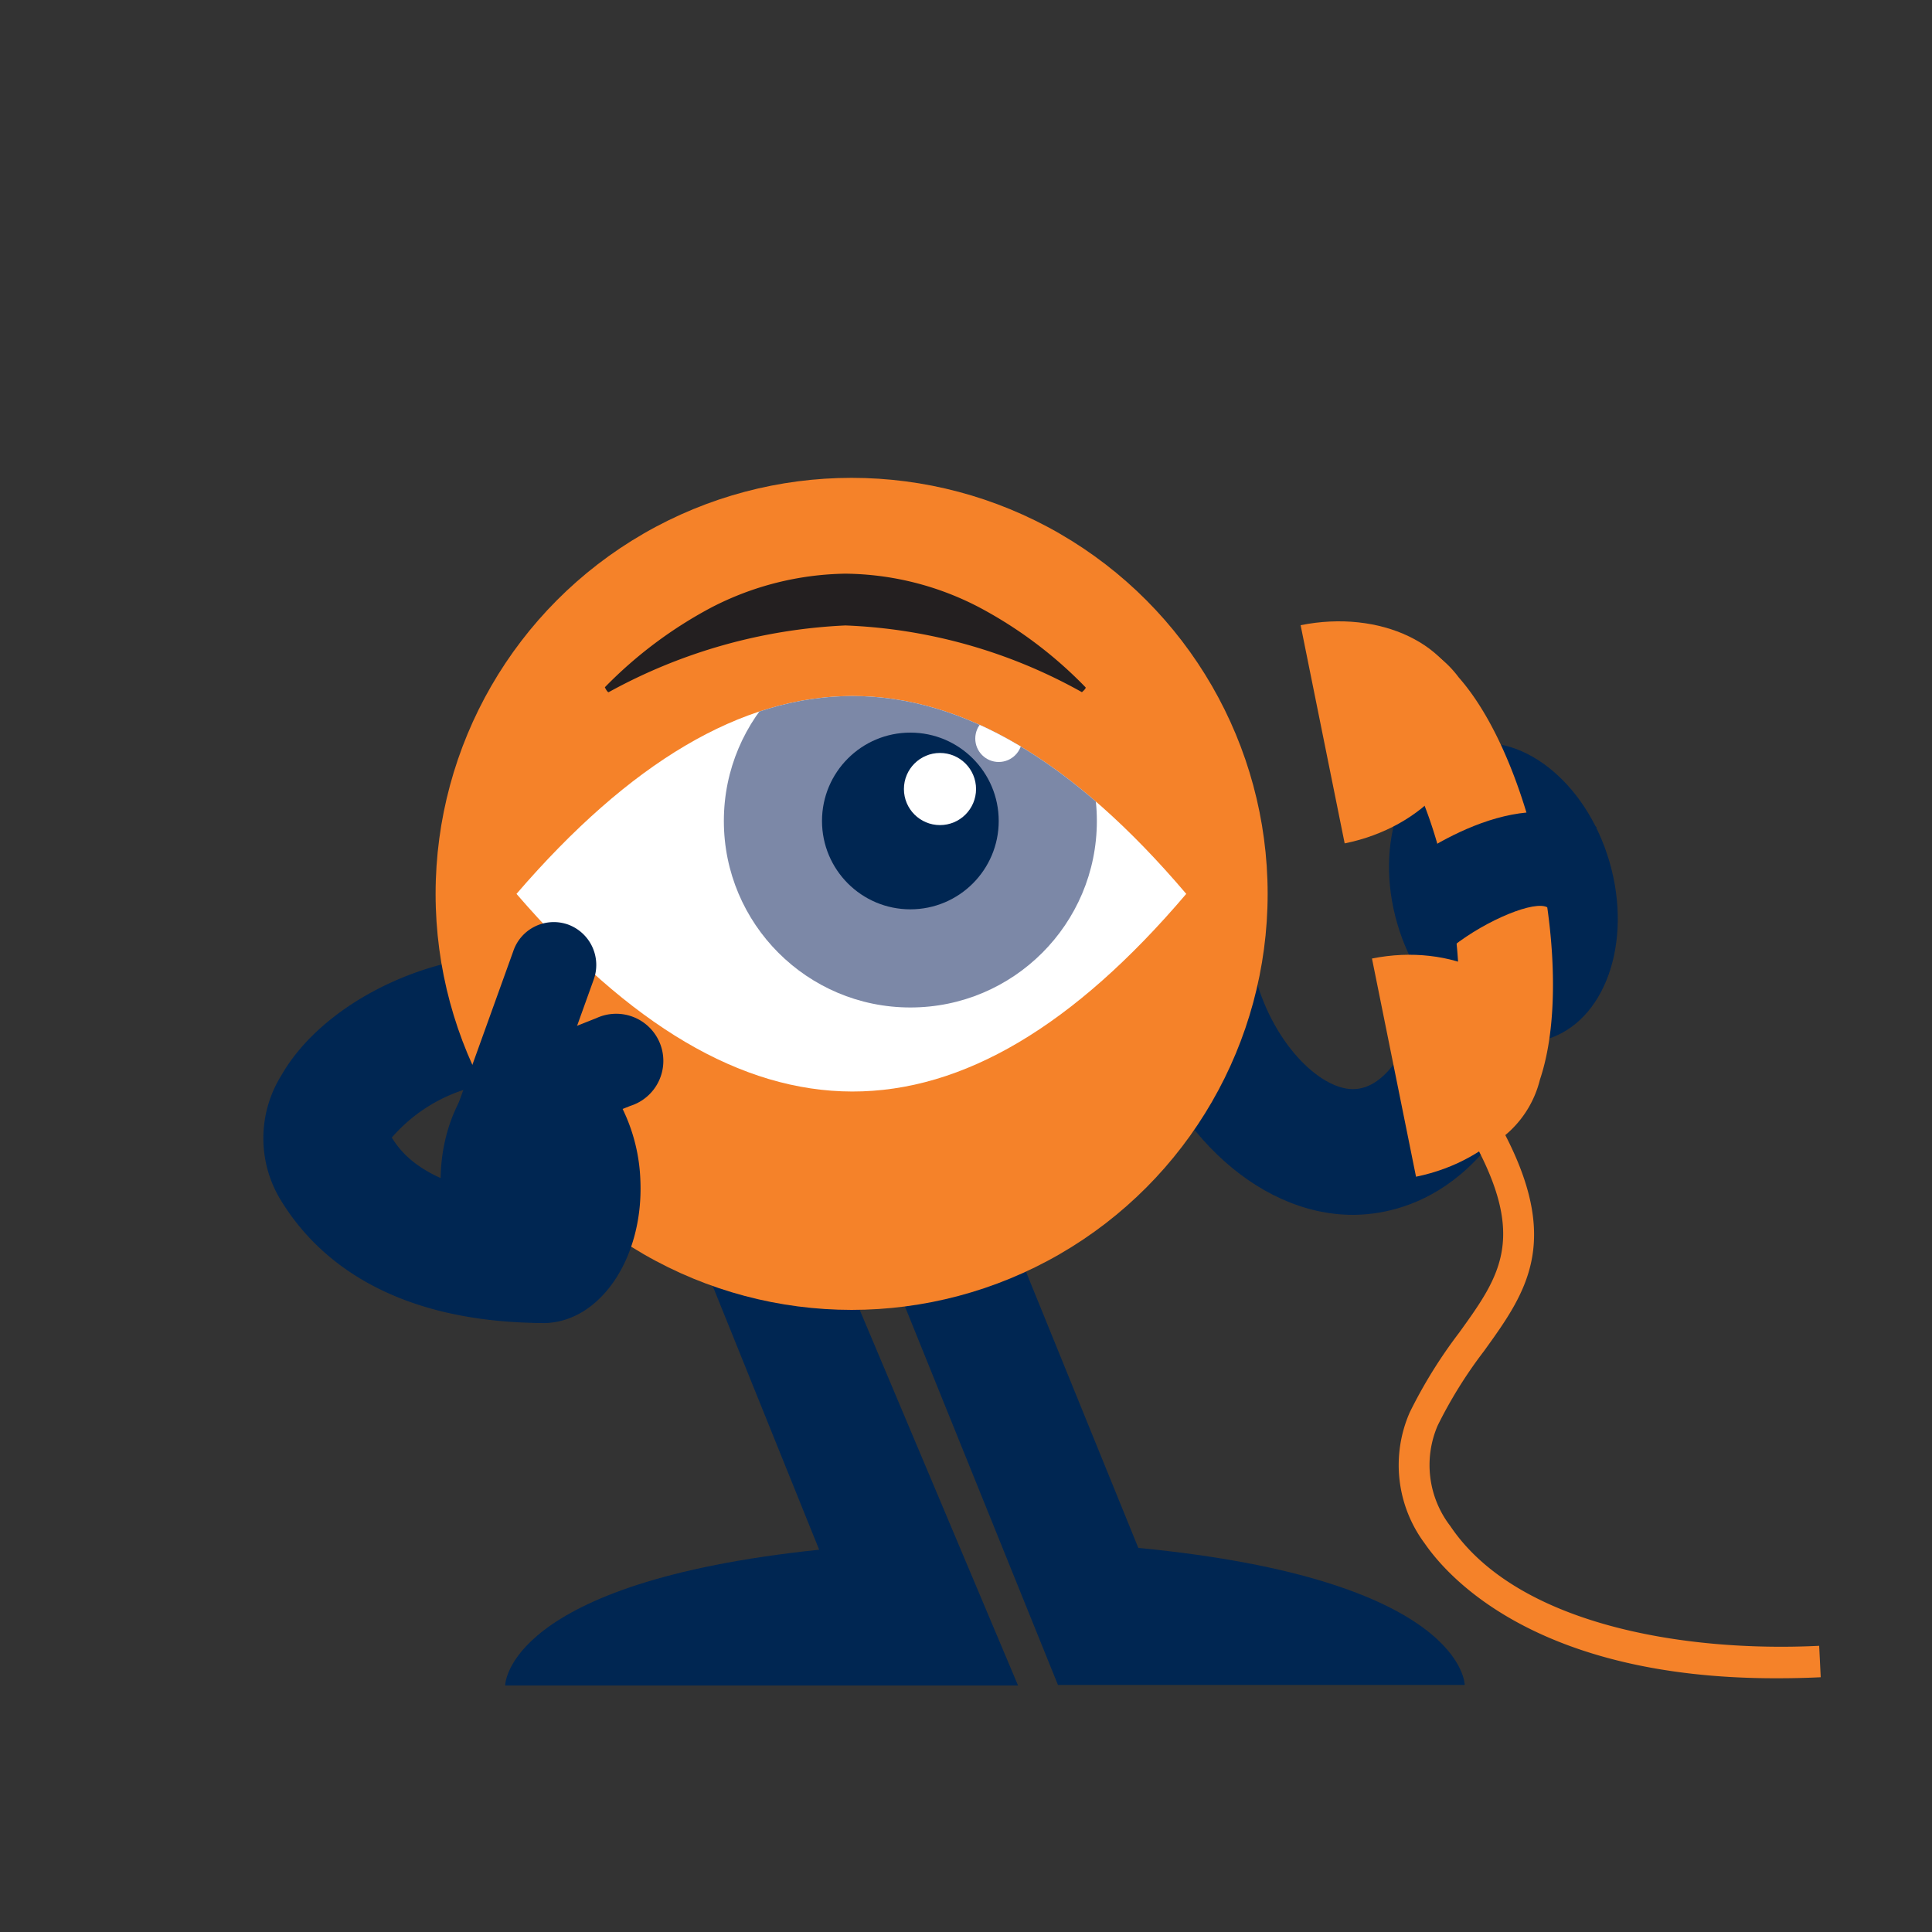 <svg id="Layer_9" data-name="Layer 9" xmlns="http://www.w3.org/2000/svg" xmlns:xlink="http://www.w3.org/1999/xlink" viewBox="0 0 75 75"><rect x="0" y="0" width="75" height="75" fill="#333333" stroke="none"/><defs><style>.cls-1{fill:none;}.cls-2{fill:#002652;}.cls-3{fill:#f58229;}.cls-4{fill:#fff;}.cls-5{fill:#231f20;}.cls-6{clip-path:url(#clip-path);}.cls-7{fill:#7c88a7;}</style><clipPath id="clip-path"><path class="cls-1" d="M20.05,34.7c8.8,10.2,17.28,10.26,26,0C37.33,24.43,28.85,24.49,20.05,34.7Z"/></clipPath></defs><path class="cls-2" d="M21.2,51.36c-5.94,0-8.93-2.45-10.36-4.87a4.61,4.61,0,0,1,.08-4.74c1.52-2.67,5.38-4.68,9-4.68V42a6.26,6.26,0,0,0-4.71,2.16c.41.67,1.7,2.42,6.8,2.34l.6,3.63C22.32,50.08,21.46,51.36,21.2,51.36Z"/><ellipse class="cls-2" cx="58.36" cy="34.66" rx="4.29" ry="5.93" transform="translate(-7.36 17.69) rotate(-16.23)"/><path class="cls-2" d="M52.52,47.16c-3.79,0-7.4-3.48-8.59-8.28l4.74-1.17c.67,2.73,2.54,4.57,3.85,4.57s2.38-1.75,3.06-4.56l4.74,1.16c-1.81,7.46-6,8.27-7.79,8.28Z"/><path class="cls-3" d="M56.93,27.38c.47,2.34-1.65,4.74-4.73,5.36l-1.71-8.47C53.57,23.65,56.45,25,56.93,27.38Z"/><path class="cls-3" d="M59.7,40.31c.47,2.34-1.65,4.74-4.73,5.37l-1.71-8.47C56.34,36.59,59.23,38,59.7,40.31Z"/><path class="cls-3" d="M56.68,44.92,56,41.38c.4-.28,1.07-2.66.22-6.88s-2.4-6.16-2.9-6.25l-.69-3.55a4.1,4.1,0,0,1,4,1.6c2.9,3.29,4.55,11.46,3.15,15.61A4.07,4.07,0,0,1,56.68,44.92Z"/><path class="cls-2" d="M56.41,36.73l-2.27-2.87c.78-.62,4.83-3.59,7.84-1.75l-1.9,3.12C59.6,34.93,57.71,35.71,56.41,36.73Z"/><path class="cls-2" d="M31.89,47.33l-4.53,1.83,4.44,11c-12.19,1.27-12.19,5.27-12.19,5.27H39.52Z"/><path class="cls-2" d="M44.19,60.09,39,47.33,34.5,49.16l6.57,16.25H56.86S56.85,61.31,44.19,60.09Z"/><circle class="cls-3" cx="33.06" cy="34.7" r="16.15"/><path class="cls-4" d="M20.05,34.7c8.8,10.2,17.28,10.26,26,0C37.33,24.43,28.85,24.49,20.05,34.7Z"/><path class="cls-5" d="M23.63,26.87a21,21,0,0,1,9.19-2.59A20.38,20.38,0,0,1,42,26.87s.18-.15.14-.19A16.54,16.54,0,0,0,38,23.57a11.43,11.43,0,0,0-5.19-1.3,11.67,11.67,0,0,0-5.19,1.31,16.74,16.74,0,0,0-4.14,3.1S23.58,26.89,23.63,26.87Z"/><path class="cls-3" d="M68.93,65.15c-9.35,0-12.77-4-13.62-5.23a5.09,5.09,0,0,1-.58-5.1,18.83,18.83,0,0,1,1.91-3.08c1.63-2.26,2.71-3.76.33-7.86l.4-.23h0l0,0-.26,0h-.27L56.65,41,58,43.27c2.78,4.78,1.31,6.82-.4,9.19a17.52,17.52,0,0,0-1.79,2.88,3.88,3.88,0,0,0,.49,3.9c2.57,3.83,9.08,4.91,14.32,4.65l.06,1.22C70.09,65.14,69.5,65.15,68.93,65.15Z"/><g class="cls-6"><circle class="cls-7" cx="35.34" cy="31.87" r="7.24"/><circle class="cls-2" cx="35.34" cy="31.87" r="3.43"/><circle class="cls-4" cx="36.49" cy="30.63" r="1.4"/><circle class="cls-4" cx="38.77" cy="28.67" r="0.91"/></g><path class="cls-2" d="M21.2,51.36c2.14-.09,3.78-2.56,3.66-5.52a6.87,6.87,0,0,0-.69-2.79l.3-.12a1.83,1.83,0,1,0-1.31-3.41l-3.27,1.3c-1.69.62-2.88,2.8-2.78,5.33C17.23,49.11,19.06,51.44,21.2,51.36Z"/><path class="cls-2" d="M22.05,35.89a1.67,1.67,0,0,1,1,2.13l-2.21,6.15c-.44-.13-.88-.29-1.3-.45-.6-.24-1.2-.49-1.78-.78l2.16-6A1.66,1.66,0,0,1,22.05,35.89Z"/></svg>
